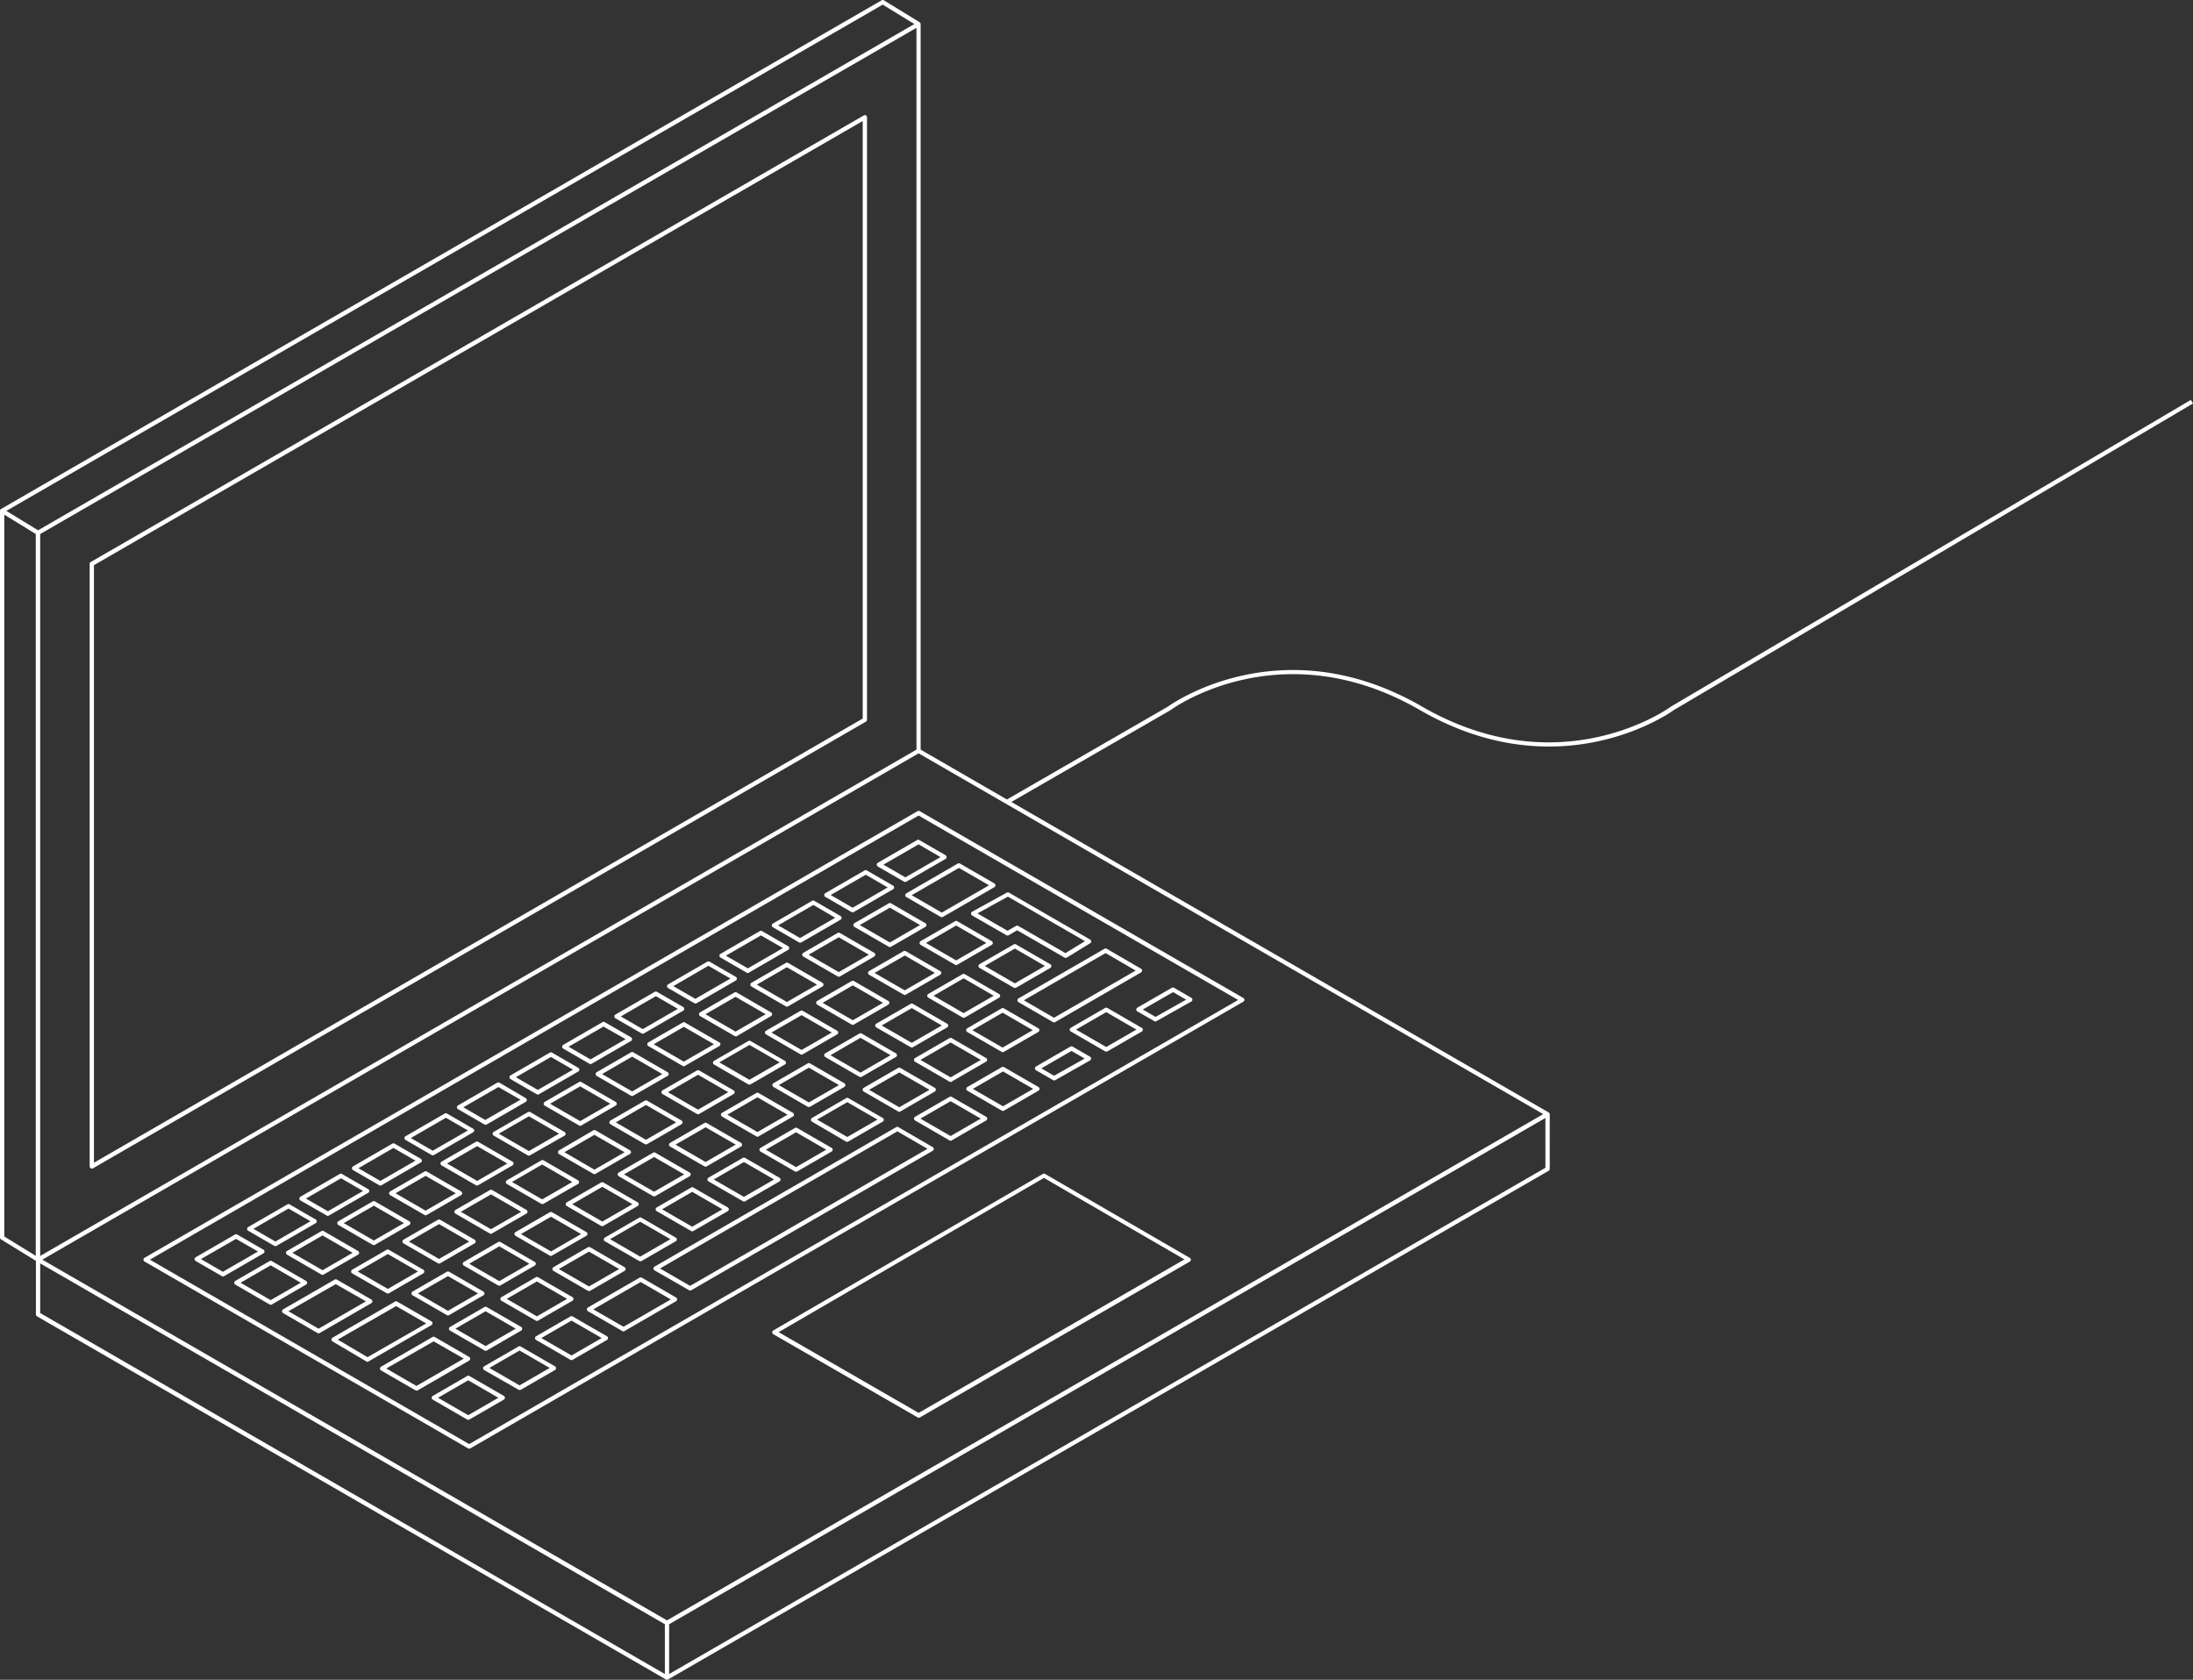 <svg id="Layer_1" data-name="Layer 1" xmlns="http://www.w3.org/2000/svg" viewBox="0 0 613.15 469.6"><rect x="0" y="0" width="613.15" height="469.6" fill="#333333" stroke="none"/><defs><style>.cls-1{fill:#fff;}</style></defs><title>diagram-computer-2-white</title><path class="cls-1" d="M186.49,469.6a.54.54,0,0,1-.3-.08L10.34,368a.6.6,0,0,1-.3-.52V352.49l-9.75-6A.6.6,0,0,1,0,346V142.81a.6.6,0,0,1,.3-.52L246.51.08a.58.58,0,0,1,.61,0l10,6.13a.63.63,0,0,1,.28.52V209.57l24.13,13.94,45.07-26c.25-.19,31.41-22.84,70.95,0,38.86,22.44,69.39.26,69.69,0L612.55,111.8l.6,1L468,198.51c-.26.2-31.42,22.84-71,0-38.86-22.45-69.39-.27-69.69,0L282.77,224.2,433,311a.59.59,0,0,1,.3.52v15.27a.6.6,0,0,1-.3.52L186.79,469.52A.52.52,0,0,1,186.49,469.6Zm.6-15.52V468l245-141.53V312.55Zm-175.85-87L185.89,468V454.08L11.24,353.2Zm.6-14.92L186.49,453l245-141.53L256.84,210.61Zm-.6-202.86V351.12l245-141.55V7.78ZM1.2,345.68,10,351.09V149.29L1.2,143.88Zm.57-202.85,8.88,5.42,245-141.53L246.8,1.3ZM131.18,405a.52.52,0,0,1-.3-.08L40.41,352.68a.6.6,0,0,1-.3-.52.58.58,0,0,1,.3-.52L256.54,226.77a.59.59,0,0,1,.6,0L347.63,279a.58.58,0,0,1,.3.52.6.6,0,0,1-.3.52L131.48,404.93A.54.54,0,0,1,131.18,405ZM41.91,352.16l89.27,51.56,215-124.16L256.84,228Zm89,44.77a.61.61,0,0,1-.3-.08L121,391.29a.6.6,0,0,1-.3-.52.58.58,0,0,1,.3-.52l9.64-5.57a.59.59,0,0,1,.6,0l9.63,5.57a.58.58,0,0,1,.3.52.6.6,0,0,1-.3.52l-9.63,5.56A.67.67,0,0,1,130.91,396.93Zm-8.44-6.16,8.44,4.87,8.43-4.87-8.43-4.88Zm134.38,5.56a.68.68,0,0,1-.31-.08L216.21,373a.6.6,0,0,1-.3-.52.61.61,0,0,1,.29-.52l75.39-43.77a.59.59,0,0,1,.6,0l40.47,23.47a.59.59,0,0,1,.3.52.6.6,0,0,1-.3.52l-75.52,43.6A.6.6,0,0,1,256.85,396.33Zm-39.15-23.9L256.85,395l74.31-42.91-39.27-22.78ZM116.44,388.76a.61.61,0,0,1-.3-.08l-9.64-5.57a.6.6,0,0,1,0-1l14.44-8.33a.59.59,0,0,1,.6,0l9.63,5.56a.6.6,0,0,1,.3.52.59.59,0,0,1-.3.52l-14.43,8.34A.67.67,0,0,1,116.44,388.76ZM108,382.59l8.44,4.87,13.23-7.64L121.24,375Zm37.26,6a.56.56,0,0,1-.3-.08L135.33,383a.6.6,0,0,1,0-1l9.64-5.57a.64.64,0,0,1,.6,0l9.63,5.57a.6.6,0,0,1,0,1l-9.64,5.56A.52.52,0,0,1,145.26,388.6Zm-8.43-6.16,8.43,4.87,8.44-4.87-8.44-4.87Zm-34.07-1.72a.64.64,0,0,1-.3-.08L92.93,375a.61.61,0,0,1,0-1l17.52-10.12a.59.59,0,0,1,.6,0l9.61,5.55a.6.6,0,0,1,0,1l-17.61,10.17A.64.64,0,0,1,102.76,380.72Zm-8.33-6.2,8.33,4.91L119.17,370l-8.41-4.86Zm65.36,5.73a.67.67,0,0,1-.3-.08l-9.63-5.57a.6.6,0,0,1,0-1l9.63-5.56a.59.59,0,0,1,.6,0l9.64,5.56a.6.6,0,0,1,0,1l-9.64,5.57A.61.61,0,0,1,159.79,380.25Zm-8.43-6.17,8.43,4.87,8.44-4.87-8.44-4.87Zm-15.59,3.55a.61.61,0,0,1-.3-.08L125.83,372a.61.61,0,0,1-.3-.52.62.62,0,0,1,.3-.52l9.64-5.56a.59.59,0,0,1,.6,0l9.63,5.56a.6.6,0,0,1,.3.52.59.59,0,0,1-.3.52l-9.63,5.57A.67.67,0,0,1,135.77,377.63Zm-8.44-6.17,8.44,4.87,8.43-4.87-8.43-4.87Zm-38.25,1.3a.61.61,0,0,1-.3-.08l-9.63-5.57a.59.59,0,0,1-.3-.52.6.6,0,0,1,.3-.52l14.43-8.33a.59.59,0,0,1,.6,0l9.64,5.56a.62.62,0,0,1,.3.52.6.6,0,0,1-.31.52l-14.43,8.34A.67.67,0,0,1,89.08,372.76Zm-8.43-6.17,8.43,4.88,13.24-7.65L93.88,359Zm93.68,5.64a.61.61,0,0,1-.3-.08l-9.64-5.57a.62.62,0,0,1-.3-.52.61.61,0,0,1,.3-.52l14.44-8.34a.64.64,0,0,1,.6,0l9.63,5.57a.6.6,0,0,1,0,1l-14.43,8.34A.67.67,0,0,1,174.33,372.23Zm-8.44-6.17,8.44,4.87,13.23-7.64-8.43-4.87Zm-15.77,3.24a.67.67,0,0,1-.3-.08l-9.63-5.57a.59.59,0,0,1,0-1l9.63-5.57a.61.61,0,0,1,.61,0l9.63,5.57a.59.59,0,0,1,0,1l-9.64,5.57A.61.61,0,0,1,150.12,369.3Zm-8.43-6.17,8.43,4.88,8.44-4.88-8.44-4.87Zm-16.44,4.63a.54.54,0,0,1-.3-.08l-9.61-5.55a.6.6,0,0,1-.3-.52.62.62,0,0,1,.3-.52l9.61-5.55a.64.64,0,0,1,.6,0l9.61,5.55a.6.6,0,0,1,.3.52.58.58,0,0,1-.3.52l-9.61,5.55A.54.54,0,0,1,125.25,367.76Zm-8.41-6.15,8.41,4.86,8.41-4.86-8.41-4.85Zm-41.16,3.16a.68.68,0,0,1-.31-.08l-9.61-5.56a.59.59,0,0,1,0-1l9.62-5.56a.59.59,0,0,1,.6,0l9.62,5.56a.59.59,0,0,1,0,1L76,364.69A.6.6,0,0,1,75.68,364.77Zm-8.42-6.15,8.42,4.86,8.42-4.86-8.42-4.87Zm41.15,3a.61.61,0,0,1-.3-.08L98.47,356a.61.61,0,0,1-.3-.52.62.62,0,0,1,.3-.52l9.64-5.56a.59.59,0,0,1,.6,0l9.63,5.56a.6.6,0,0,1,.3.52.58.58,0,0,1-.3.52l-9.63,5.57A.64.64,0,0,1,108.41,361.63ZM100,355.46l8.44,4.88,8.43-4.88-8.43-4.87Zm64.68,5.48a.56.56,0,0,1-.3-.08l-9.63-5.56a.6.6,0,0,1-.3-.52.59.59,0,0,1,.3-.52l9.63-5.57a.59.59,0,0,1,.6,0l9.64,5.57a.61.61,0,0,1,.3.52.62.62,0,0,1-.3.52L165,360.86A.52.52,0,0,1,164.65,360.94Zm-8.43-6.16,8.43,4.87,8.44-4.87-8.44-4.87Zm36.71,6a.56.56,0,0,1-.3-.08L183,355.15a.6.6,0,0,1-.3-.52.59.59,0,0,1,.3-.52l67.58-39a.61.61,0,0,1,.6,0l9.6,5.58a.6.6,0,0,1,.3.52.59.59,0,0,1-.3.52l-67.55,39A.52.52,0,0,1,192.93,360.79Zm-8.43-6.16,8.43,4.87,66.36-38.32-8.41-4.88Zm-44.93,4.83a.64.64,0,0,1-.3-.08l-9.61-5.55a.6.6,0,0,1-.3-.52.59.59,0,0,1,.3-.52l9.61-5.55a.59.59,0,0,1,.6,0l9.61,5.55a.59.59,0,0,1,.3.52.6.6,0,0,1-.3.52l-9.61,5.55A.64.64,0,0,1,139.57,359.46Zm-8.41-6.15,8.41,4.86,8.41-4.86-8.41-4.86Zm-68.84,3.55a.64.64,0,0,1-.3-.08l-7.34-4.24a.6.6,0,0,1-.3-.52.58.58,0,0,1,.3-.52l11-6.36a.59.59,0,0,1,.6,0l7.34,4.24a.59.59,0,0,1,.3.52.6.6,0,0,1-.3.52l-11,6.36A.64.64,0,0,1,62.32,356.86ZM56.18,352l6.14,3.55,9.81-5.67L66,346.35Zm34,4.41a.64.64,0,0,1-.3-.08l-9.62-5.56a.62.62,0,0,1-.3-.52.61.61,0,0,1,.3-.52l9.62-5.56a.64.64,0,0,1,.6,0l9.62,5.56a.6.6,0,0,1,.3.52.59.59,0,0,1-.3.52l-9.62,5.56A.64.64,0,0,1,90.18,356.43Zm-8.42-6.16,8.42,4.86,8.42-4.86-8.42-4.86Zm41,3a.52.52,0,0,1-.3-.08l-9.64-5.56a.62.62,0,0,1-.3-.52.6.6,0,0,1,.3-.52l9.64-5.57a.64.64,0,0,1,.6,0l9.63,5.57a.58.58,0,0,1,.3.52.6.6,0,0,1-.3.52l-9.63,5.56A.56.56,0,0,1,122.77,353.3Zm-8.44-6.16,8.44,4.87,8.43-4.87-8.43-4.87ZM179,352.6a.67.67,0,0,1-.3-.08L169.09,347a.59.59,0,0,1,0-1l9.63-5.57a.61.61,0,0,1,.61,0l9.63,5.57a.59.59,0,0,1,0,1l-9.64,5.57A.61.61,0,0,1,179,352.6Zm-8.43-6.17,8.43,4.88,8.44-4.88L179,341.56Zm-16.53,4.69a.54.54,0,0,1-.3-.08l-9.61-5.55a.61.61,0,0,1-.3-.52.62.62,0,0,1,.3-.52l9.61-5.55a.64.64,0,0,1,.6,0l9.61,5.55a.6.6,0,0,1,.3.52.59.59,0,0,1-.3.52L154.36,351A.54.54,0,0,1,154.06,351.12ZM145.65,345l8.41,4.86,8.41-4.86-8.41-4.85ZM77,348.38a.58.58,0,0,1-.31-.08l-7.33-4.24a.6.6,0,0,1,0-1l11-6.36a.59.59,0,0,1,.6,0l7.34,4.24a.6.6,0,0,1,0,1l-11,6.36A.56.56,0,0,1,77,348.38Zm-6.14-4.84L77,347.09l9.81-5.67-6.14-3.55Zm33.66,4.56a.64.64,0,0,1-.3-.08l-9.62-5.56a.59.59,0,0,1-.3-.52.6.6,0,0,1,.3-.52l9.62-5.55a.59.59,0,0,1,.6,0l9.62,5.55a.6.6,0,0,1,.3.52.59.59,0,0,1-.3.52L104.83,348A.64.64,0,0,1,104.53,348.1Zm-8.42-6.16,8.42,4.86,8.42-4.86-8.42-4.86Zm41.18,3a.56.56,0,0,1-.3-.08l-9.63-5.56a.6.6,0,0,1-.3-.52.59.59,0,0,1,.3-.52l9.64-5.57a.64.64,0,0,1,.6,0l9.63,5.57a.6.6,0,0,1,0,1l-9.64,5.56A.52.52,0,0,1,137.29,344.94Zm-8.43-6.16,8.43,4.87,8.44-4.87-8.43-4.87Zm64.69,5.46a.67.67,0,0,1-.3-.08l-9.63-5.56a.6.6,0,0,1-.3-.52.58.58,0,0,1,.3-.52l9.64-5.57a.59.59,0,0,1,.6,0l9.63,5.57a.61.61,0,0,1,.3.52.62.62,0,0,1-.3.52l-9.64,5.56A.61.61,0,0,1,193.55,344.24Zm-8.43-6.16,8.43,4.87,8.44-4.87-8.44-4.88Zm-16.73,4.72a.56.56,0,0,1-.3-.08l-9.61-5.55a.6.6,0,0,1-.3-.52.62.62,0,0,1,.3-.52l9.61-5.55a.66.66,0,0,1,.61,0l9.6,5.55a.6.6,0,0,1,.3.52.58.58,0,0,1-.3.52l-9.61,5.55A.52.52,0,0,1,168.39,342.8ZM160,336.65l8.41,4.86,8.41-4.86-8.41-4.86Zm-68.32,3.27a.67.67,0,0,1-.3-.08L84,335.6a.62.62,0,0,1-.3-.52.61.61,0,0,1,.3-.52l11-6.36a.59.59,0,0,1,.6,0l7.34,4.24a.61.61,0,0,1,.3.52.62.62,0,0,1-.3.52l-11,6.36A.61.61,0,0,1,91.66,339.92Zm-6.14-4.84,6.14,3.55,9.82-5.67-6.14-3.55ZM119,339.75a.56.56,0,0,1-.3-.08l-9.61-5.55a.6.6,0,0,1-.3-.52.58.58,0,0,1,.3-.52l9.62-5.56a.59.59,0,0,1,.6,0l9.62,5.56a.61.61,0,0,1,.3.52.62.62,0,0,1-.3.52l-9.63,5.55A.52.52,0,0,1,119,339.75Zm-8.41-6.15,8.41,4.86,8.43-4.86L119,328.73Zm41,3a.61.61,0,0,1-.3-.08L141.73,331a.62.62,0,0,1-.3-.52.6.6,0,0,1,.3-.52l9.64-5.57a.64.64,0,0,1,.6,0l9.63,5.57a.58.58,0,0,1,.3.52.6.6,0,0,1-.3.52L152,336.52A.67.67,0,0,1,151.67,336.6Zm-8.44-6.16,8.44,4.87,8.43-4.87-8.43-4.88ZM208,335.9a.54.54,0,0,1-.3-.08l-9.64-5.56a.6.6,0,0,1,0-1l9.64-5.56a.59.59,0,0,1,.6,0l9.63,5.56a.6.6,0,0,1,.3.52.59.59,0,0,1-.3.52l-9.63,5.56A.54.54,0,0,1,208,335.9Zm-8.44-6.16,8.44,4.87,8.43-4.87L208,324.87Zm-16.68,4.73a.67.67,0,0,1-.3-.08L173,328.84a.61.61,0,0,1-.29-.52.6.6,0,0,1,.29-.52l9.62-5.55a.59.59,0,0,1,.6,0l9.6,5.55a.59.59,0,0,1,.3.52.6.6,0,0,1-.3.52l-9.61,5.55A.61.61,0,0,1,182.88,334.47Zm-8.41-6.15,8.41,4.85,8.41-4.85-8.4-4.86Zm-68.12,3.12a.52.52,0,0,1-.3-.08l-7.34-4.24a.6.6,0,0,1-.3-.52.59.59,0,0,1,.3-.52l11-6.36a.59.59,0,0,1,.6,0l7.34,4.24a.6.6,0,0,1,.3.52.59.59,0,0,1-.3.52l-11,6.36A.56.56,0,0,1,106.35,331.44Zm-6.14-4.84,6.14,3.55,9.81-5.67L110,320.93Zm33.16,4.84a.61.61,0,0,1-.3-.08l-9.62-5.56a.58.58,0,0,1-.3-.52.6.6,0,0,1,.3-.52l9.62-5.55a.59.59,0,0,1,.6,0l9.62,5.55a.62.62,0,0,1,.3.52.6.6,0,0,1-.3.52l-9.62,5.56A.64.64,0,0,1,133.37,331.44ZM125,325.28l8.42,4.87,8.42-4.87-8.42-4.86Zm41.25,3a.52.52,0,0,1-.3-.08l-9.64-5.56a.62.62,0,0,1-.3-.52.61.61,0,0,1,.3-.52L165.9,316a.64.64,0,0,1,.6,0l9.63,5.57a.59.59,0,0,1,.3.52.6.6,0,0,1-.3.52l-9.63,5.56A.56.56,0,0,1,166.2,328.24Zm-8.44-6.16L166.2,327l8.43-4.87-8.43-4.87Zm64.77,5.47a.61.61,0,0,1-.3-.08l-9.64-5.57a.61.61,0,0,1-.3-.52.62.62,0,0,1,.3-.52l9.64-5.56a.59.59,0,0,1,.6,0l9.63,5.56a.6.6,0,0,1,.3.52.59.59,0,0,1-.3.52l-9.63,5.57A.64.64,0,0,1,222.53,327.55Zm-8.44-6.17,8.44,4.87,8.43-4.87-8.43-4.87ZM25.67,326.7a.67.67,0,0,1-.3-.08.62.62,0,0,1-.3-.52V157.63a.59.59,0,0,1,.3-.51L241.51,32.27a.64.64,0,0,1,.6,0,.62.62,0,0,1,.3.52V201.23a.6.6,0,0,1-.3.52L26,326.62A.61.61,0,0,1,25.67,326.7ZM26.27,158V325.06L241.21,200.89V33.83Zm171,168.17a.54.54,0,0,1-.3-.08l-9.61-5.55a.6.6,0,0,1-.3-.52.62.62,0,0,1,.3-.52l9.61-5.55a.64.64,0,0,1,.6,0l9.61,5.55a.6.6,0,0,1,.3.52.58.58,0,0,1-.3.52l-9.61,5.55A.54.54,0,0,1,197.29,326.15ZM188.88,320l8.41,4.86L205.7,320l-8.41-4.85Zm-41,3.09a.56.56,0,0,1-.3-.08L138,317.46a.61.61,0,0,1,0-1l9.62-5.56a.66.66,0,0,1,.61,0l9.61,5.56a.6.6,0,0,1,.3.52.59.59,0,0,1-.3.52L148.17,323A.52.52,0,0,1,147.87,323.09Zm-8.42-6.15,8.42,4.86,8.42-4.86-8.42-4.86ZM121,323a.67.67,0,0,1-.3-.08l-7.34-4.25a.59.59,0,0,1,0-1l11-6.37a.64.64,0,0,1,.6,0l7.34,4.25a.59.59,0,0,1,0,1l-11,6.37A.61.61,0,0,1,121,323Zm-6.14-4.84,6.14,3.54,9.82-5.66-6.14-3.55Zm65.75,1.79a.64.64,0,0,1-.3-.08l-9.63-5.57a.59.59,0,0,1-.3-.52.6.6,0,0,1,.3-.52l9.63-5.56a.59.59,0,0,1,.6,0l9.64,5.56a.62.62,0,0,1,.3.52.61.61,0,0,1-.3.52l-9.64,5.57A.64.64,0,0,1,180.64,319.91Zm-8.43-6.17,8.43,4.87,8.44-4.87-8.44-4.87Zm64.69,5.47a.55.55,0,0,1-.3-.09L227,313.56a.6.6,0,0,1,0-1L236.6,307a.59.59,0,0,1,.6,0l9.64,5.56a.6.6,0,0,1,0,1l-9.64,5.56A.55.55,0,0,1,236.9,319.21ZM228.46,313l8.44,4.87,8.44-4.87-8.44-4.87Zm37.33,5.9a.61.61,0,0,1-.3-.08l-9.64-5.57a.62.62,0,0,1-.3-.52.61.61,0,0,1,.3-.52l9.64-5.56a.59.59,0,0,1,.6,0l9.63,5.56a.6.6,0,0,1,.3.52.59.59,0,0,1-.3.52l-9.63,5.57A.67.67,0,0,1,265.79,318.94Zm-8.44-6.17,8.44,4.87,8.43-4.87-8.43-4.87Zm-45.57,5.05a.67.67,0,0,1-.3-.08l-9.61-5.55a.62.62,0,0,1-.3-.52.6.6,0,0,1,.3-.52l9.61-5.55a.59.59,0,0,1,.6,0l9.61,5.55a.58.58,0,0,1,.3.52.6.6,0,0,1-.3.52l-9.61,5.55A.61.61,0,0,1,211.78,317.82Zm-8.41-6.15,8.41,4.85,8.41-4.85-8.41-4.86Zm-41.15,3.1a.64.64,0,0,1-.3-.08l-9.62-5.56a.61.61,0,0,1-.3-.52.62.62,0,0,1,.3-.52l9.62-5.55a.59.59,0,0,1,.6,0l9.62,5.55a.6.6,0,0,1,.3.52.59.59,0,0,1-.3.52l-9.62,5.56A.61.61,0,0,1,162.22,314.77Zm-8.42-6.16,8.42,4.86,8.42-4.86-8.42-4.86Zm-18.11,5.84a.64.64,0,0,1-.3-.08l-7.34-4.25a.6.6,0,0,1-.3-.52.62.62,0,0,1,.3-.52l11-6.36a.64.64,0,0,1,.6,0L147,307a.62.62,0,0,1,.3.52.6.6,0,0,1-.3.52l-11,6.37A.64.64,0,0,1,135.69,314.45Zm-6.14-4.85,6.14,3.55,9.82-5.67-6.15-3.54Zm65.62,1.95a.64.64,0,0,1-.3-.08l-9.63-5.57a.59.59,0,0,1-.3-.52.6.6,0,0,1,.3-.52l9.63-5.56a.59.59,0,0,1,.6,0l9.64,5.56a.62.62,0,0,1,.3.52.6.6,0,0,1-.3.52l-9.64,5.57A.64.64,0,0,1,195.17,311.55Zm-8.43-6.17,8.43,4.88,8.44-4.88-8.44-4.87Zm64.69,5.47a.64.64,0,0,1-.3-.08l-9.64-5.57a.61.61,0,0,1-.3-.52.62.62,0,0,1,.3-.52l9.64-5.56a.59.59,0,0,1,.6,0l9.64,5.56a.61.61,0,0,1,.29.52.6.6,0,0,1-.29.52l-9.64,5.57A.64.64,0,0,1,251.43,310.85ZM243,304.68l8.44,4.87,8.44-4.87-8.44-4.87Zm37.41,5.9a.61.61,0,0,1-.3-.08l-9.64-5.57a.61.61,0,0,1-.3-.52.62.62,0,0,1,.3-.52l9.64-5.56a.59.59,0,0,1,.6,0l9.63,5.56a.6.6,0,0,1,.3.52.59.59,0,0,1-.3.52l-9.63,5.57A.67.67,0,0,1,280.4,310.58ZM272,304.41l8.44,4.87,8.43-4.87-8.43-4.87Zm-45.84,5.09a.68.68,0,0,1-.31-.08l-9.6-5.55a.6.6,0,0,1-.3-.52.58.58,0,0,1,.3-.52l9.61-5.55a.59.59,0,0,1,.6,0l9.61,5.55a.6.6,0,0,1,.3.52.62.62,0,0,1-.3.52l-9.61,5.55A.67.67,0,0,1,226.12,309.5Zm-8.41-6.15,8.41,4.85,8.41-4.85-8.41-4.86Zm-41,3.07a.52.52,0,0,1-.3-.08l-9.62-5.55a.6.6,0,0,1-.3-.52.58.58,0,0,1,.3-.52l9.62-5.56a.59.59,0,0,1,.6,0l9.62,5.56a.6.6,0,0,1,.3.52.62.62,0,0,1-.3.52L177,306.34A.56.56,0,0,1,176.73,306.42Zm-8.42-6.15,8.42,4.86,8.42-4.86-8.42-4.87ZM150.38,306a.61.61,0,0,1-.3-.08l-7.34-4.24a.6.6,0,0,1-.3-.52.58.58,0,0,1,.3-.52l11-6.36a.59.59,0,0,1,.6,0l7.34,4.24a.58.58,0,0,1,.3.52.6.6,0,0,1-.3.52l-11,6.36A.67.67,0,0,1,150.38,306Zm-6.14-4.84,6.14,3.55,9.81-5.67-6.14-3.55Zm65.3,2.08a.64.64,0,0,1-.3-.08l-9.63-5.57a.6.6,0,0,1,0-1l9.63-5.56a.59.59,0,0,1,.6,0l9.64,5.56a.6.6,0,0,1,0,1l-9.64,5.57A.61.61,0,0,1,209.54,303.21ZM201.11,297l8.43,4.87L218,297l-8.44-4.87Zm64.68,5.48a.61.61,0,0,1-.3-.08l-9.64-5.57a.6.6,0,0,1-.3-.52.62.62,0,0,1,.3-.52l9.64-5.56a.59.59,0,0,1,.6,0l9.63,5.57a.59.59,0,0,1,0,1l-9.63,5.57A.67.67,0,0,1,265.79,302.52Zm-8.44-6.17,8.44,4.88,8.43-4.87-8.43-4.88Zm37.36,5.72a.67.67,0,0,1-.3-.08l-4.76-2.75a.62.62,0,0,1-.3-.52.61.61,0,0,1,.3-.52l9.64-5.57a.64.64,0,0,1,.6,0l4.88,2.83a.56.56,0,0,1,.3.52.6.6,0,0,1-.3.52L295,302A.61.61,0,0,1,294.71,302.07Zm-3.56-3.35,3.57,2.06,8.54-4.81-3.67-2.12Zm-50.55,2.44a.67.67,0,0,1-.3-.08l-9.6-5.55a.6.6,0,0,1,0-1l9.61-5.55a.59.59,0,0,1,.6,0l9.61,5.55a.6.6,0,0,1,0,1l-9.61,5.55A.68.68,0,0,1,240.6,301.16ZM232.2,295l8.4,4.86L249,295l-8.41-4.86Zm-41,3.09a.64.64,0,0,1-.3-.08l-9.62-5.56a.6.6,0,0,1-.3-.52.62.62,0,0,1,.3-.52l9.62-5.55a.59.59,0,0,1,.6,0l9.62,5.55a.6.6,0,0,1,.3.52.58.58,0,0,1-.3.52L191.45,298A.64.64,0,0,1,191.15,298.1Zm-8.42-6.16,8.42,4.87,8.42-4.87-8.42-4.86Zm-17.67,5.54a.54.54,0,0,1-.3-.08l-7.34-4.24a.61.61,0,0,1-.3-.52.62.62,0,0,1,.3-.52l11-6.36a.59.59,0,0,1,.6,0l7.35,4.24a.62.62,0,0,1,.3.52.61.61,0,0,1-.3.52l-11,6.36A.54.54,0,0,1,165.06,297.48Zm-6.14-4.84,6.14,3.55,9.82-5.67L168.73,287Zm65.15,2.21a.67.67,0,0,1-.3-.08l-9.63-5.57a.59.59,0,0,1-.3-.52.6.6,0,0,1,.3-.52l9.63-5.56a.59.59,0,0,1,.6,0l9.64,5.56a.62.62,0,0,1,.3.52.61.61,0,0,1-.3.52l-9.64,5.57A.61.61,0,0,1,224.07,294.85Zm-8.43-6.17,8.43,4.87,8.44-4.87-8.44-4.87Zm64.68,5.48a.61.61,0,0,1-.3-.08l-9.64-5.56a.62.62,0,0,1-.3-.52.6.6,0,0,1,.3-.52l9.64-5.57a.59.59,0,0,1,.6,0l9.63,5.57a.58.58,0,0,1,.3.52.6.6,0,0,1-.3.52l-9.63,5.56A.67.67,0,0,1,280.32,294.16ZM271.88,288l8.44,4.87,8.43-4.87-8.43-4.88Zm37.41,6a.67.67,0,0,1-.3-.08l-9.63-5.57a.59.59,0,0,1,0-1l9.64-5.57a.59.59,0,0,1,.6,0l9.63,5.57a.58.58,0,0,1,.3.52.6.6,0,0,1-.3.52l-9.64,5.56A.61.61,0,0,1,309.29,294Zm-8.43-6.16,8.43,4.87,8.44-4.87-8.43-4.88Zm-45.94,5a.67.67,0,0,1-.3-.08L245,287.23a.62.62,0,0,1-.3-.52.6.6,0,0,1,.3-.52l9.62-5.55a.59.59,0,0,1,.6,0l9.6,5.55a.58.58,0,0,1,.3.52.6.6,0,0,1-.3.52l-9.61,5.55A.61.61,0,0,1,254.92,292.86Zm-8.41-6.15,8.41,4.85,8.41-4.85-8.4-4.86Zm-40.85,3a.58.58,0,0,1-.31-.08l-9.61-5.55a.6.6,0,0,1-.3-.52.59.59,0,0,1,.3-.52l9.62-5.56a.64.64,0,0,1,.6,0l9.62,5.56a.61.61,0,0,1,.3.52.62.62,0,0,1-.3.52L206,289.67A.56.56,0,0,1,205.66,289.75Zm-8.42-6.15,8.42,4.86,8.42-4.86-8.42-4.86ZM179.71,289a.61.61,0,0,1-.3-.08l-7.34-4.24a.6.6,0,0,1-.3-.52.59.59,0,0,1,.3-.52l11-6.36a.59.59,0,0,1,.6,0l7.34,4.24a.59.59,0,0,1,.3.52.6.6,0,0,1-.3.52l-11,6.36A.67.67,0,0,1,179.71,289Zm-6.14-4.84,6.14,3.55,9.81-5.67-6.14-3.55Zm64.86,2.35a.64.64,0,0,1-.3-.08l-9.64-5.56a.62.62,0,0,1-.3-.52.6.6,0,0,1,.3-.52l9.64-5.57a.59.59,0,0,1,.6,0l9.64,5.57a.59.59,0,0,1,.29.52.61.61,0,0,1-.29.52l-9.64,5.56A.64.64,0,0,1,238.43,286.52ZM230,280.36l8.44,4.87,8.44-4.87-8.44-4.88Zm64.7,5.46a.61.61,0,0,1-.3-.08l-9.64-5.57a.6.6,0,0,1-.3-.52.62.62,0,0,1,.3-.52l24.06-13.89a.61.61,0,0,1,.61,0l9.6,5.58a.59.59,0,0,1,.3.52.6.6,0,0,1-.3.52l-24,13.88A.67.67,0,0,1,294.69,285.82Zm-8.44-6.17,8.44,4.88,22.83-13.19-8.41-4.89Zm36.82,5.93a.56.56,0,0,1-.3-.08L318,282.75a.58.58,0,0,1-.3-.52.6.6,0,0,1,.3-.52l9.64-5.56a.59.59,0,0,1,.6,0l4.88,2.82a.6.6,0,0,1,0,1l-9.76,5.5A.63.63,0,0,1,323.07,285.58Zm-3.56-3.35,3.57,2.06,8.54-4.81L328,277.36Zm-50.1,2.29a.67.67,0,0,1-.3-.08l-9.6-5.55a.6.6,0,0,1,0-1l9.61-5.55a.59.59,0,0,1,.6,0l9.61,5.55a.62.62,0,0,1,.3.52.61.61,0,0,1-.3.52l-9.61,5.55A.68.68,0,0,1,269.41,284.52Zm-8.4-6.15,8.4,4.86,8.42-4.86-8.41-4.86Zm-41,3.06a.67.67,0,0,1-.3-.08l-9.62-5.56a.62.62,0,0,1-.3-.52.61.61,0,0,1,.3-.52l9.63-5.56a.64.64,0,0,1,.6,0l9.61,5.56a.6.6,0,0,1,.3.52.59.59,0,0,1-.3.52l-9.62,5.56A.61.61,0,0,1,220,281.43Zm-8.42-6.16,8.42,4.86,8.42-4.86L220,270.41Zm-17.19,5.26a.64.64,0,0,1-.3-.08l-7.34-4.24a.6.6,0,0,1,0-1l11-6.36a.59.59,0,0,1,.6,0l7.35,4.24a.62.62,0,0,1,.3.52.61.61,0,0,1-.3.52l-11,6.36A.64.64,0,0,1,194.39,280.53Zm-6.14-4.84,6.14,3.55,9.82-5.67L198.06,270ZM253,278.16a.52.52,0,0,1-.3-.08L243,272.52a.62.62,0,0,1-.3-.52.61.61,0,0,1,.3-.52l9.64-5.57a.64.64,0,0,1,.6,0l9.63,5.57a.59.59,0,0,1,.3.52.6.6,0,0,1-.3.52l-9.63,5.56A.56.56,0,0,1,253,278.16ZM244.52,272l8.44,4.87,8.43-4.87L253,267.13Zm39.23,4.2a.61.61,0,0,1-.3-.08l-9.61-5.55a.6.6,0,0,1,0-1l9.61-5.55a.59.59,0,0,1,.6,0l9.61,5.55a.62.62,0,0,1,.3.52.61.61,0,0,1-.3.52l-9.61,5.55A.67.67,0,0,1,283.75,276.2Zm-8.41-6.15,8.41,4.86,8.41-4.86-8.41-4.86Zm-40.83,3a.54.54,0,0,1-.3-.08l-9.62-5.55a.6.6,0,0,1-.3-.52.58.58,0,0,1,.3-.52l9.62-5.56a.59.59,0,0,1,.6,0l9.62,5.56a.58.58,0,0,1,.3.52.6.6,0,0,1-.3.52L234.81,273A.54.54,0,0,1,234.51,273.08Zm-8.42-6.15,8.42,4.86,8.42-4.86-8.42-4.87Zm-17,5.12a.61.61,0,0,1-.3-.08l-7.34-4.24a.6.6,0,0,1-.3-.52.58.58,0,0,1,.3-.52l11-6.36a.59.59,0,0,1,.6,0l7.34,4.24a.59.59,0,0,1,0,1l-11,6.37A.67.67,0,0,1,209.08,272.05Zm-6.14-4.84,6.14,3.54,9.81-5.67-6.14-3.54Zm64.39,2.61a.64.64,0,0,1-.3-.08l-9.64-5.56a.61.61,0,0,1-.29-.52.59.59,0,0,1,.29-.52l9.64-5.57a.59.59,0,0,1,.6,0l9.64,5.57a.6.6,0,0,1,.3.52.62.62,0,0,1-.3.52l-9.64,5.56A.64.64,0,0,1,267.33,269.82Zm-8.44-6.16,8.44,4.87,8.44-4.87-8.44-4.88Zm39,4.14a.51.51,0,0,1-.29-.08l-13.23-7.62L282,261.47a.59.59,0,0,1-.6,0l-9.64-5.56a.6.6,0,0,1,0-1l9.74-5.36a.62.62,0,0,1,.59,0l22.71,13.12a.63.63,0,0,1,.3.51.61.61,0,0,1-.29.52l-6.61,4.06A.62.62,0,0,1,297.93,267.8Zm-13.52-9a.52.52,0,0,1,.3.08l13.22,7.61,5.45-3.34-21.55-12.45-8.51,4.69,8.42,4.86,2.37-1.37A.56.56,0,0,1,284.41,258.81Zm-35.57,6a.67.67,0,0,1-.3-.08l-9.62-5.56a.61.61,0,0,1-.3-.52.62.62,0,0,1,.3-.52l9.62-5.55a.59.59,0,0,1,.6,0l9.62,5.55a.6.6,0,0,1,.3.52.58.58,0,0,1-.3.52l-9.62,5.56A.61.61,0,0,1,248.84,264.77Zm-8.42-6.16,8.42,4.87,8.42-4.87-8.42-4.86Zm-16.69,4.93a.67.67,0,0,1-.3-.08l-7.34-4.25a.59.59,0,0,1,0-1l11-6.37a.64.64,0,0,1,.6,0l7.34,4.24a.62.62,0,0,1,.3.52.6.6,0,0,1-.3.52l-11,6.37A.61.61,0,0,1,223.73,263.54Zm-6.14-4.84,6.14,3.54,9.82-5.67L227.41,253Zm45.76-2.28a.52.52,0,0,1-.3-.08l-9.62-5.55a.6.6,0,0,1-.3-.52.59.59,0,0,1,.3-.52l14.41-8.33a.64.64,0,0,1,.6,0l9.62,5.56a.62.62,0,0,1,.3.52.61.61,0,0,1-.3.52l-14.41,8.32A.56.56,0,0,1,263.35,256.42Zm-8.42-6.15,8.42,4.86,13.21-7.63-8.42-4.86Zm-16.51,4.79a.61.61,0,0,1-.3-.08l-7.34-4.24a.6.6,0,0,1-.3-.52.58.58,0,0,1,.3-.52l11-6.36a.59.59,0,0,1,.6,0l7.34,4.24a.58.58,0,0,1,.3.52.6.6,0,0,1-.3.52l-11,6.36A.64.64,0,0,1,238.42,255.06Zm-6.14-4.84,6.14,3.55,9.81-5.67-6.14-3.55Zm20.82-3.65a.56.56,0,0,1-.3-.08l-7.34-4.24a.61.61,0,0,1-.3-.52.62.62,0,0,1,.3-.52l11-6.36a.59.59,0,0,1,.6,0l7.34,4.24a.62.62,0,0,1,.3.52.61.61,0,0,1-.3.52l-11,6.36A.52.52,0,0,1,253.1,246.57ZM247,241.73l6.14,3.55,9.82-5.67-6.14-3.55Z"/></svg>